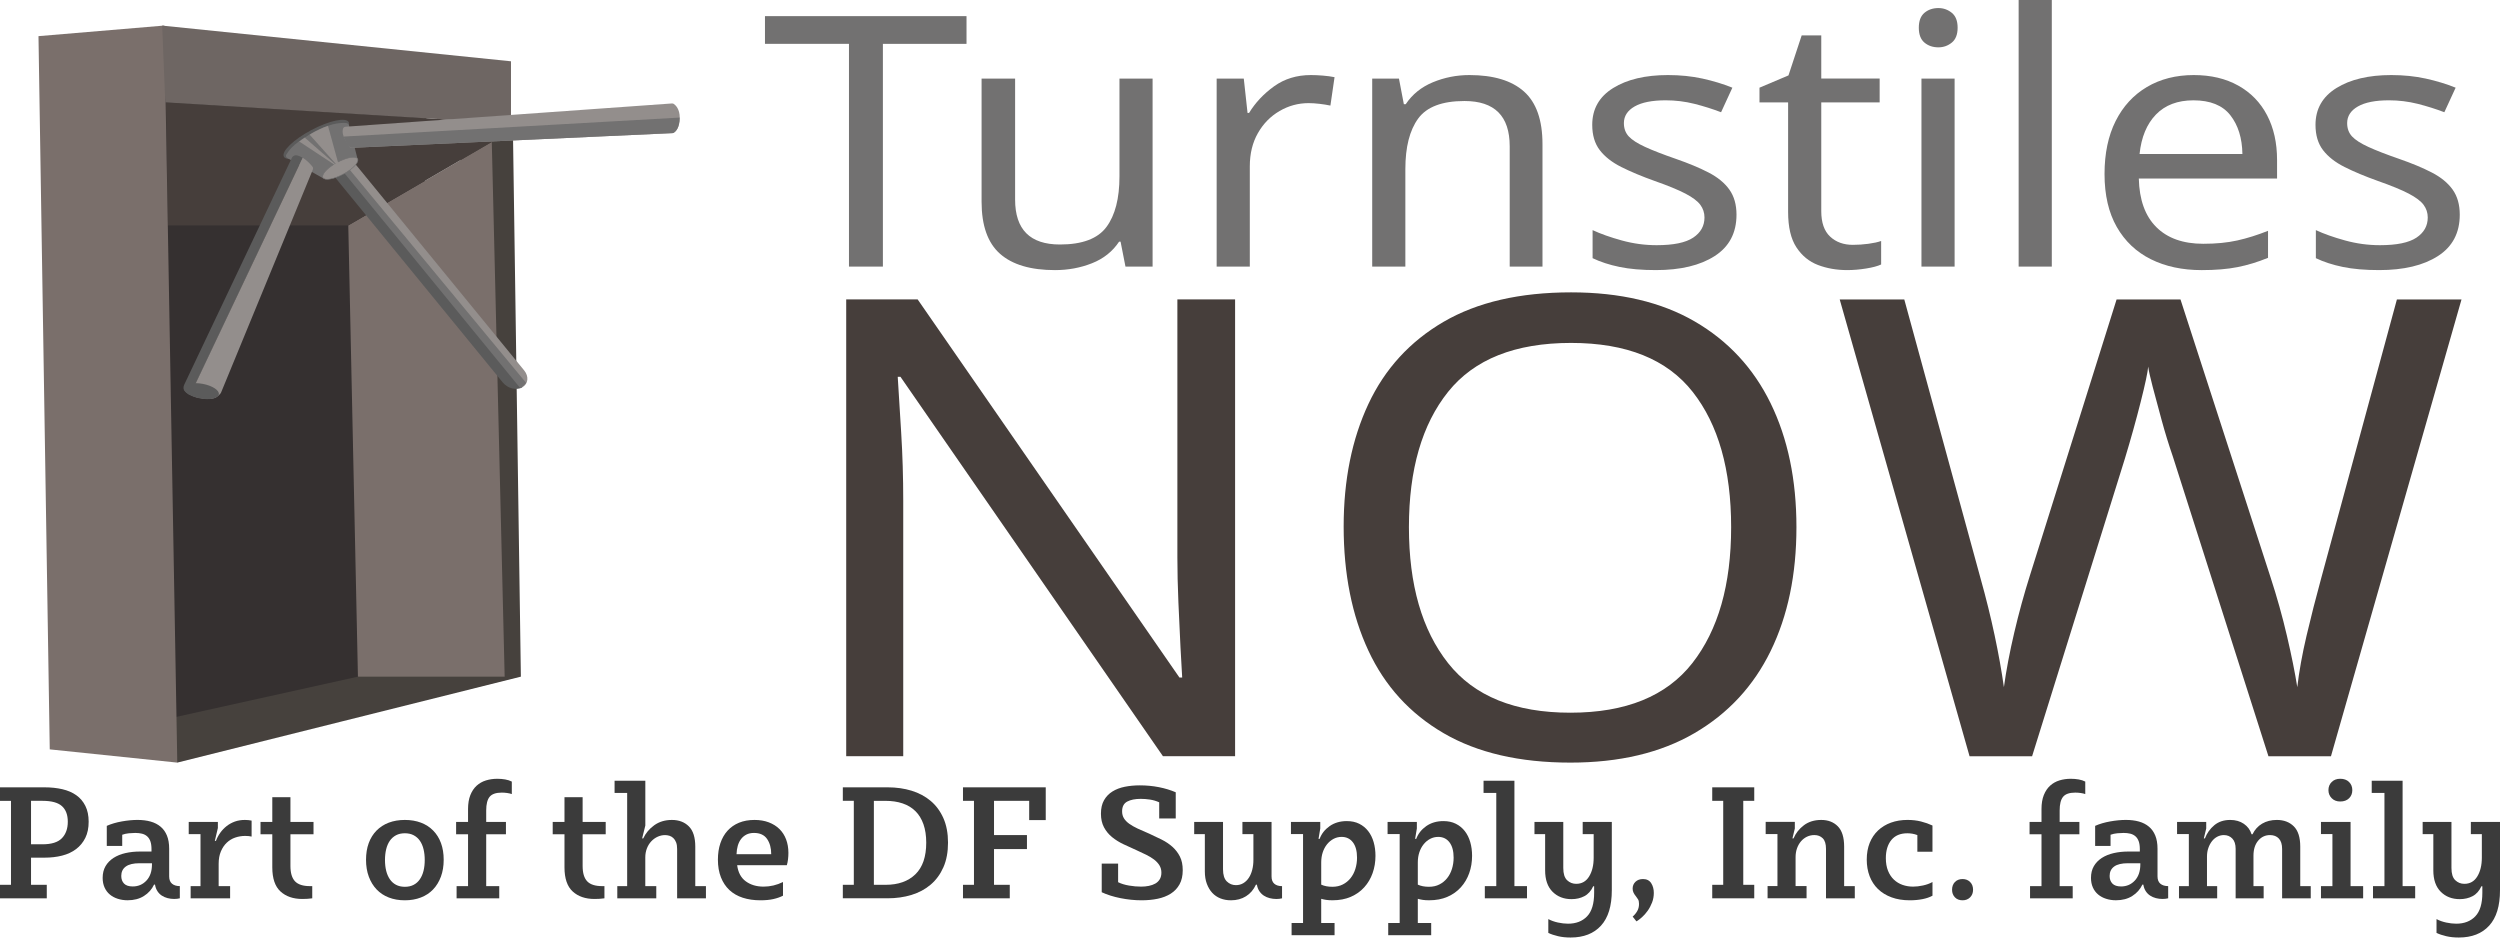 <?xml version="1.0" encoding="utf-8"?>
<!-- Generator: Adobe Illustrator 27.3.1, SVG Export Plug-In . SVG Version: 6.00 Build 0)  -->
<svg version="1.1" id="Layer_1" xmlns="http://www.w3.org/2000/svg" xmlns:xlink="http://www.w3.org/1999/xlink" x="0px" y="0px"
	 viewBox="0 0 1600 600" style="enable-background:new 0 0 1600 600;" xml:space="preserve">
<style type="text/css">
	.st0{fill:none;}
	.st1{enable-background:new    ;}
	.st2{fill:#727171;}
	.st3{fill:#463E3B;}
	.st4{fill:#353030;}
	.st5{fill:#46413D;}
	.st6{fill:#7A6F6B;}
	.st7{fill:#6E6663;}
	.st8{fill:#5B5B5B;}
	.st9{fill:#938E8C;}
	.st10{fill:none;stroke:#727171;stroke-width:0.374;stroke-miterlimit:10;}
	.st11{fill:#3B3B3B;}
</style>
<g>
	<rect x="38.65" y="51.69" class="st0" width="1305.86" height="436.38"/>
	<rect x="38.65" y="139.7" class="st0" width="451.26" height="348.38"/>
	<g>
		<g class="st1">
			<path class="st2" d="M565.04,170.62h-21.7V28.06h-53.76V10.33h128.99v17.74h-53.52V170.62z"/>
			<path class="st2" d="M737.66,50.29v120.33h-17.36l-3.13-15.94h-0.96c-4.18,6.29-9.97,10.89-17.36,13.81
				c-7.39,2.92-15.27,4.38-23.63,4.38c-15.59,0-27.33-3.48-35.2-10.44c-7.88-6.96-11.81-18.07-11.81-33.34v-78.8h21.46v77.45
				c0,19.16,9.56,28.74,28.69,28.74c14.3,0,24.23-3.74,29.78-11.23c5.54-7.48,8.32-18.26,8.32-32.33V50.29H737.66z"/>
			<path class="st2" d="M838.92,48.04c2.41,0,4.98,0.11,7.72,0.34c2.73,0.22,5.22,0.56,7.47,1.01l-2.65,18.18
				c-2.09-0.45-4.42-0.82-6.99-1.12c-2.57-0.3-4.9-0.45-6.99-0.45c-6.59,0-12.78,1.68-18.56,5.05c-5.79,3.37-10.41,8.08-13.86,14.14
				c-3.46,6.06-5.18,13.13-5.18,21.22v64.21h-21.22V50.29h17.36l2.41,22h0.96c4.02-6.58,9.36-12.27,16.03-17.06
				C822.09,50.44,829.92,48.04,838.92,48.04z"/>
			<path class="st2" d="M940.42,48.04c15.43,0,27.08,3.52,34.96,10.55c7.87,7.04,11.81,18.26,11.81,33.67v78.35h-20.98v-77
				c0-19.31-9.64-28.96-28.93-28.96c-14.31,0-24.19,3.74-29.65,11.23c-5.47,7.49-8.2,18.26-8.2,32.33v62.41h-21.22V50.29h17.12
				l3.13,16.39h1.21c4.18-6.29,9.96-10.96,17.36-14.03C924.43,49.58,932.23,48.04,940.42,48.04z"/>
			<path class="st2" d="M1111.36,137.39c0,11.67-4.66,20.51-13.98,26.49c-9.32,5.99-21.86,8.98-37.61,8.98
				c-9,0-16.76-0.67-23.27-2.02c-6.51-1.35-12.26-3.22-17.24-5.61v-17.96c5.14,2.4,11.37,4.6,18.69,6.62
				c7.31,2.02,14.74,3.03,22.3,3.03c10.77,0,18.56-1.61,23.39-4.83c4.82-3.22,7.23-7.52,7.23-12.91c0-2.99-0.89-5.69-2.65-8.08
				c-1.77-2.39-4.94-4.79-9.52-7.18c-4.58-2.39-11.13-5.09-19.65-8.08c-8.36-2.99-15.51-5.98-21.46-8.98
				c-5.95-2.99-10.53-6.58-13.74-10.78c-3.22-4.19-4.82-9.58-4.82-16.16c0-10.18,4.46-18.03,13.38-23.57
				c8.92-5.54,20.61-8.31,35.08-8.31c7.87,0,15.23,0.75,22.06,2.24c6.83,1.5,13.22,3.44,19.17,5.84l-7.23,15.71
				c-5.47-2.09-11.17-3.89-17.12-5.39c-5.95-1.49-12.06-2.24-18.32-2.24c-8.68,0-15.31,1.31-19.89,3.93
				c-4.58,2.62-6.87,6.17-6.87,10.66c0,3.44,1.04,6.29,3.13,8.53c2.09,2.24,5.58,4.49,10.49,6.73c4.9,2.25,11.45,4.79,19.65,7.63
				c8.2,2.84,15.19,5.76,20.97,8.76c5.79,3,10.2,6.62,13.26,10.89C1109.83,125.61,1111.36,130.96,1111.36,137.39z"/>
			<path class="st2" d="M1185.85,156.7c3.21,0,6.51-0.22,9.88-0.67c3.37-0.45,6.11-1.05,8.2-1.8v15.04
				c-2.25,1.05-5.47,1.91-9.64,2.58c-4.18,0.67-8.2,1.01-12.06,1.01c-6.75,0-12.98-1.09-18.68-3.25
				c-5.71-2.17-10.33-5.95-13.86-11.34c-3.54-5.39-5.3-12.94-5.3-22.67V65.55h-18.32v-9.43l18.56-7.86l8.44-25.59h12.54v27.61h37.37
				v15.27h-37.37v69.59c0,7.34,1.89,12.76,5.67,16.28C1175.04,154.94,1179.9,156.7,1185.85,156.7z"/>
			<path class="st2" d="M1240.58,5.16c3.21,0,6.06,1.01,8.56,3.03c2.49,2.02,3.74,5.2,3.74,9.54c0,4.34-1.25,7.52-3.74,9.54
				c-2.49,2.02-5.35,3.03-8.56,3.03c-3.54,0-6.51-1.01-8.92-3.03c-2.41-2.02-3.62-5.2-3.62-9.54c0-4.34,1.21-7.52,3.62-9.54
				C1234.07,6.17,1237.04,5.16,1240.58,5.16z M1250.95,50.29v120.33h-21.22V50.29H1250.95z"/>
			<path class="st2" d="M1313.15,170.62h-21.22V0h21.22V170.62z"/>
			<path class="st2" d="M1404.04,48.04c10.93,0,20.41,2.24,28.45,6.74c8.04,4.49,14.18,10.81,18.44,18.97
				c4.26,8.16,6.39,17.7,6.39,28.62v11.9h-88.48c0.32,13.62,4.06,23.99,11.21,31.09c7.15,7.11,17.16,10.66,30.02,10.66
				c8.2,0,15.47-0.71,21.82-2.13c6.35-1.42,12.9-3.48,19.65-6.17v17.29c-6.59,2.69-13.1,4.68-19.53,5.95
				c-6.43,1.27-14.07,1.91-22.9,1.91c-12.38,0-23.23-2.32-32.55-6.96c-9.32-4.64-16.6-11.52-21.82-20.65
				c-5.22-9.13-7.84-20.43-7.84-33.9c0-13.17,2.37-24.47,7.11-33.9c4.74-9.43,11.41-16.69,20.01-21.78
				C1382.62,50.59,1392.63,48.04,1404.04,48.04z M1403.8,64.21c-10.13,0-18.12,3.03-23.99,9.09c-5.87,6.06-9.37,14.48-10.49,25.26
				h65.82c-0.16-10.18-2.73-18.44-7.72-24.81C1422.44,67.39,1414.56,64.21,1403.8,64.21z"/>
			<path class="st2" d="M1574.25,137.39c0,11.67-4.66,20.51-13.98,26.49c-9.32,5.99-21.86,8.98-37.61,8.98
				c-9,0-16.76-0.67-23.27-2.02c-6.51-1.35-12.26-3.22-17.24-5.61v-17.96c5.14,2.4,11.37,4.6,18.69,6.62
				c7.31,2.02,14.74,3.03,22.3,3.03c10.77,0,18.56-1.61,23.39-4.83c4.82-3.22,7.23-7.52,7.23-12.91c0-2.99-0.89-5.69-2.65-8.08
				c-1.77-2.39-4.94-4.79-9.52-7.18c-4.58-2.39-11.13-5.09-19.65-8.08c-8.36-2.99-15.51-5.98-21.46-8.98
				c-5.95-2.99-10.53-6.58-13.74-10.78c-3.22-4.19-4.82-9.58-4.82-16.16c0-10.18,4.46-18.03,13.38-23.57
				c8.92-5.54,20.61-8.31,35.08-8.31c7.87,0,15.23,0.75,22.06,2.24c6.83,1.5,13.22,3.44,19.17,5.84l-7.23,15.71
				c-5.47-2.09-11.17-3.89-17.12-5.39c-5.95-1.49-12.06-2.24-18.32-2.24c-8.68,0-15.31,1.31-19.89,3.93
				c-4.58,2.62-6.87,6.17-6.87,10.66c0,3.44,1.04,6.29,3.13,8.53c2.09,2.24,5.58,4.49,10.49,6.73c4.9,2.25,11.45,4.79,19.65,7.63
				c8.2,2.84,15.19,5.76,20.97,8.76c5.79,3,10.2,6.62,13.26,10.89C1572.72,125.61,1574.25,130.96,1574.25,137.39z"/>
		</g>
		<g class="st1">
			<path class="st3" d="M790.46,483.98h-46.17L576.31,241.17h-1.76c0.58,9.56,1.32,21.43,2.2,35.62c0.88,14.2,1.32,28.8,1.32,43.81
				v163.37h-36.5V191.63h45.73l167.54,241.99h1.76c-0.3-4.36-0.66-10.92-1.1-19.65c-0.44-8.73-0.88-18.22-1.32-28.46
				s-0.66-19.86-0.66-28.87V191.63h36.94V483.98z"/>
			<path class="st3" d="M1149.72,337.39c0,30.3-5.5,56.71-16.49,79.23c-10.99,22.52-27.26,40.06-48.81,52.62
				c-21.55,12.56-48.01,18.83-79.37,18.83c-32.54,0-59.58-6.28-81.13-18.83c-21.55-12.55-37.6-30.16-48.15-52.82
				c-10.55-22.65-15.83-49.13-15.83-79.44c0-29.75,5.28-55.89,15.83-78.41c10.55-22.52,26.6-40.06,48.15-52.62
				c21.55-12.55,48.73-18.84,81.57-18.84c31.37,0,57.75,6.21,79.15,18.63c21.39,12.42,37.6,29.89,48.59,52.41
				C1144.22,280.68,1149.72,307.09,1149.72,337.39z M901.71,337.39c0,36.85,8.35,65.86,25.06,87.01
				c16.71,21.16,42.8,31.73,78.27,31.73c35.47,0,61.49-10.58,78.05-31.73c16.56-21.15,24.84-50.16,24.84-87.01
				c0-36.85-8.21-65.72-24.62-86.6c-16.42-20.88-42.37-31.32-77.83-31.32c-35.77,0-62,10.44-78.71,31.32
				C910.06,271.67,901.71,300.54,901.71,337.39z"/>
			<path class="st3" d="M1575.37,191.63l-83.55,292.36h-40.02l-61.12-191.63c-2.64-7.64-5.06-15.49-7.25-23.54
				c-2.2-8.05-4.11-15.15-5.72-21.29c-1.61-6.14-2.57-10.44-2.86-12.9c-0.29,3.55-1.91,11.13-4.84,22.73
				c-2.93,11.61-6.31,23.68-10.11,36.24l-59.36,190.4h-40.02l-83.11-292.36h41.33l48.81,178.52c3.52,12.56,6.52,24.71,9.01,36.44
				c2.49,11.74,4.47,22.79,5.94,33.17c1.46-10.65,3.66-22.25,6.6-34.8c2.93-12.55,6.3-24.84,10.11-36.85l55.41-176.48h40.89
				l57.6,177.71c4.1,12.56,7.62,25.12,10.55,37.67c2.93,12.56,5.13,23.48,6.6,32.76c1.17-10.1,3.15-21.09,5.94-32.96
				c2.78-11.87,5.94-24.22,9.45-37.06l48.37-178.12H1575.37z"/>
		</g>
	</g>
	<g>
		<polygon class="st4" points="273.45,40.08 266.24,444.08 85.57,470.35 77.32,28.22 		"/>
		<polygon class="st5" points="328.21,79.06 299.29,65.5 255.94,422.9 229.08,433.06 98.96,461.88 113.46,488.07 333.36,433.06 		
			"/>
		<polygon class="st6" points="322.98,433.06 229.08,433.06 222.9,144.24 314.74,90.85 		"/>
		<polygon class="st3" points="222.9,144.24 107.44,144.24 106.17,65.5 314.74,78.21 314.74,90.85 		"/>
		<g>
			<polygon class="st6" points="105.14,16.35 24.63,23.13 31.84,479.6 113.46,488.07 			"/>
			<polygon class="st7" points="103.79,16.39 327.03,39.23 327.03,79.06 105.76,65.5 			"/>
		</g>
		<g>
			<path class="st8" d="M334.31,247.91L334.31,247.91c-3.8,2.12-9.43,0.71-12.52-3.11L211.57,109.99
				c-3.09-3.81-2.62-8.62,1.19-10.73l0,0"/>
			<path class="st9" d="M212.75,99.26c3.8-2.12,9.43-0.71,12.52,3.11L335.5,237.1c3.09,3.81,2.62,8.62-1.19,10.73"/>
			<path class="st2" d="M211.41,99.82c1.27-0.71,2.62-1.13,3.96-1.41l121.32,146.6c-0.87,1.27-2.14,2.47-3.72,3.39"/>
		</g>
		
			<ellipse transform="matrix(0.883 -0.47 0.47 0.883 -18.161 105.603)" class="st8" cx="202.36" cy="89.16" rx="23.5" ry="6.76"/>
		<g>
			<g>
				<g>
					<path class="st2" d="M223.37,80.19c-0.24-0.85-1.11-1.41-2.14-1.48c-3.72-0.14-10.62,0-23.14,7.41
						c-11.89,7.06-13.15,10.45-14.74,12.64c-0.63,0.85-0.4,1.91,0.63,2.47l22.9,12.92l21.95-12.43L223.37,80.19z"/>
				</g>
				<g>
					
						<ellipse transform="matrix(0.88 -0.476 0.476 0.88 -25.033 116.512)" class="st9" cx="217.66" cy="107.71" rx="12.62" ry="4.22"/>
					
						<ellipse transform="matrix(0.88 -0.476 0.476 0.88 -25.033 116.512)" class="st10" cx="217.66" cy="107.71" rx="12.62" ry="4.22"/>
				</g>
				<g>
					<path class="st9" d="M217.35,107.59l-19.18-21.4c1.9-1.27,4.2-2.4,6.26-3.39c1.82-0.92,3.33-1.48,5.47-2.26
						C212.36,89.51,214.81,98.55,217.35,107.59z"/>
				</g>
				<g>
					<path class="st9" d="M217.35,107.59L195.08,88.1c-0.63,0.42-1.11,0.71-1.82,1.2c-1.11,0.78-1.27,0.85-1.74,1.27
						C200.07,96.15,208.71,101.87,217.35,107.59z"/>
				</g>
			</g>
		</g>
		<g>
			<path class="st9" d="M221.15,81.11l208.89-14.9c0.48,0,0.95,0.07,1.27,0.35c1.19,0.85,3.72,3.32,3.72,8.69
				c0,6.85-2.77,9.11-3.88,9.75c-0.24,0.14-0.55,0.21-0.87,0.21L225.27,94.6c-0.79,0.07-1.58-0.42-1.74-1.06
				c-0.4-1.13-2.46-3.46-3.57-6.14c-1.03-2.54-0.71-4.24-0.32-5.3C219.89,81.53,220.44,81.18,221.15,81.11z"/>
			<path class="st2" d="M434.96,75.25c0,6.85-2.77,9.11-3.88,9.75c-0.24,0.14-0.55,0.21-0.87,0.21L225.2,94.6
				c-0.79,0.07-1.98-0.78-2.38-1.41c-0.79-1.2-1.51-2.26-2.93-5.79L434.96,75.25z"/>
		</g>
		<g>
			<path class="st8" d="M193.74,101.02c-1.35-0.85-2.54-1.34-3.49-1.55c-1.35-0.35-2.77,0.21-3.33,1.27L117.9,246.21
				c-0.55,1.2-0.71,2.68,0.08,3.74c0.79,1.13,2.3,2.26,3.8,3.04"/>
			<path class="st9" d="M121.78,252.64c1.11,0.56,2.3,1.2,4.12,1.69c4.91,1.2,9.75,1.34,12.2,0.07c0.95-0.49,2.93-2.12,3.33-3.04
				l58.8-142.86c0.24-0.64,0.16-1.34-0.32-1.91c-1.03-1.27-3.09-3.67-6.18-5.65"/>
			
				<ellipse transform="matrix(0.184 -0.983 0.983 0.184 -140.824 330.941)" class="st8" cx="128.84" cy="250.26" rx="4.75" ry="11.36"/>
		</g>
	</g>
	<g>
		<g class="st1">
			<path class="st11" d="M28.52,503.89c4.14,0,7.94,0.41,11.41,1.21c3.46,0.81,6.43,2.09,8.91,3.85c2.48,1.76,4.41,4.04,5.81,6.85
				c1.39,2.81,2.09,6.18,2.09,10.12c0,4-0.71,7.45-2.14,10.33c-1.43,2.88-3.4,5.27-5.91,7.17c-2.51,1.9-5.48,3.28-8.91,4.16
				c-3.43,0.88-7.18,1.32-11.26,1.32h-8.66v17.39h10.08v8.64H0v-8.64h7.03v-53.75H0v-8.64H28.52z M19.86,540.35h7.33
				c5.77,0,9.91-1.3,12.43-3.9c2.51-2.6,3.77-6.11,3.77-10.54s-1.26-7.76-3.77-10.01c-2.51-2.25-6.66-3.37-12.43-3.37h-7.33V540.35z
				"/>
			<path class="st11" d="M78.22,541.41h-9.88v-12.86c2.85-1.27,6.08-2.21,9.68-2.85c3.6-0.63,6.93-0.95,9.98-0.95
				c3.12,0,5.92,0.35,8.4,1.05c2.48,0.7,4.6,1.79,6.37,3.27c1.76,1.47,3.12,3.37,4.07,5.69c0.95,2.32,1.43,5.13,1.43,8.43v17.7
				c0,2.11,0.61,3.67,1.83,4.69c1.22,1.02,2.89,1.53,4.99,1.53v7.8c-0.54,0.14-1.14,0.25-1.78,0.32c-0.65,0.07-1.27,0.1-1.88,0.1
				c-1.43,0-2.82-0.18-4.18-0.53c-1.36-0.35-2.6-0.9-3.72-1.63c-1.12-0.74-2.05-1.69-2.8-2.85c-0.75-1.16-1.26-2.55-1.53-4.16h-0.61
				c-1.43,3.02-3.58,5.45-6.47,7.27c-2.89,1.83-6.37,2.74-10.44,2.74c-2.24,0-4.35-0.32-6.31-0.95c-1.97-0.63-3.67-1.54-5.09-2.74
				c-1.43-1.19-2.55-2.69-3.36-4.48c-0.81-1.79-1.22-3.85-1.22-6.16c0-2.88,0.61-5.38,1.83-7.48c1.22-2.11,2.92-3.86,5.09-5.27
				c2.17-1.4,4.72-2.44,7.64-3.11c2.92-0.67,6.08-1,9.47-1h7.23v-1.47c0-2.04-0.24-3.72-0.71-5.06c-0.48-1.33-1.17-2.41-2.09-3.21
				c-0.92-0.81-2.02-1.37-3.31-1.69c-1.29-0.32-2.72-0.47-4.28-0.47c-1.16,0-2.5,0.07-4.02,0.21c-1.53,0.14-2.97,0.46-4.33,0.95
				V541.41z M89.32,552.47c-3.94,0-6.88,0.7-8.81,2.11c-1.94,1.41-2.9,3.41-2.9,6.01c0,2.04,0.59,3.67,1.78,4.9
				c1.19,1.23,3.04,1.84,5.55,1.84c3.53,0,6.47-1.27,8.81-3.79s3.51-5.97,3.51-10.33v-0.74H89.32z"/>
			<path class="st11" d="M139.44,526.02v3.9l-1.94,8.22h0.71c0.68-1.83,1.59-3.55,2.75-5.16c1.15-1.62,2.51-3.04,4.07-4.27
				c1.56-1.23,3.31-2.19,5.25-2.9c1.94-0.7,4.09-1.05,6.47-1.05c0.75,0,1.49,0.04,2.24,0.11c0.75,0.07,1.43,0.18,2.04,0.32v10.22
				c-0.54-0.14-1.16-0.24-1.83-0.31c-0.68-0.07-1.43-0.11-2.24-0.11c-2.24,0-4.38,0.35-6.42,1.05c-2.04,0.7-3.84,1.79-5.4,3.27
				c-1.56,1.48-2.82,3.34-3.77,5.59c-0.95,2.25-1.43,4.88-1.43,7.9v14.33h7.33v7.8h-25.26v-7.8h6.31v-33.3h-7.54v-7.8H139.44z"/>
			<path class="st11" d="M185.88,510.21v15.81h14.77v7.9h-14.77v20.34c0,4.43,0.97,7.68,2.9,9.75c1.94,2.07,5.14,3.11,9.63,3.11
				h1.43v7.8c-0.88,0.14-1.9,0.25-3.06,0.32c-1.16,0.07-2.24,0.1-3.26,0.1c-5.84,0-10.51-1.6-14-4.8c-3.5-3.2-5.25-8.34-5.25-15.44
				v-21.18h-7.54v-7.9h7.54v-15.81H185.88z"/>
			<path class="st11" d="M259.11,524.76c3.8,0,7.23,0.58,10.29,1.74c3.06,1.16,5.67,2.85,7.84,5.06c2.17,2.21,3.84,4.88,4.99,8.01
				c1.15,3.13,1.73,6.69,1.73,10.7c0,4.01-0.6,7.61-1.78,10.8c-1.19,3.2-2.85,5.92-4.99,8.17c-2.14,2.25-4.75,3.97-7.84,5.16
				c-3.09,1.19-6.5,1.79-10.24,1.79c-3.8,0-7.23-0.6-10.29-1.79c-3.06-1.19-5.65-2.91-7.79-5.16c-2.14-2.25-3.8-4.97-4.99-8.17
				c-1.19-3.2-1.78-6.8-1.78-10.8c0-4,0.58-7.57,1.73-10.7c1.15-3.13,2.82-5.8,4.99-8.01c2.17-2.21,4.79-3.9,7.84-5.06
				C251.88,525.34,255.31,524.76,259.11,524.76z M259.11,533.29c-2.17,0-4.06,0.42-5.65,1.27c-1.6,0.84-2.92,2.02-3.97,3.53
				c-1.05,1.51-1.83,3.32-2.34,5.43c-0.51,2.11-0.76,4.39-0.76,6.85c0,2.53,0.25,4.83,0.76,6.9c0.51,2.07,1.29,3.88,2.34,5.43
				c1.05,1.55,2.38,2.74,3.97,3.58c1.6,0.84,3.48,1.27,5.65,1.27c2.17,0,4.06-0.42,5.65-1.27c1.59-0.84,2.92-2.04,3.97-3.58
				c1.05-1.54,1.83-3.35,2.34-5.43c0.51-2.07,0.76-4.37,0.76-6.9c0-2.46-0.25-4.74-0.76-6.85c-0.51-2.11-1.29-3.92-2.34-5.43
				c-1.05-1.51-2.38-2.69-3.97-3.53C263.17,533.71,261.28,533.29,259.11,533.29z"/>
			<path class="st11" d="M327.56,508.21c-0.75-0.28-1.72-0.51-2.9-0.68c-1.19-0.18-2.36-0.26-3.51-0.26c-3.73,0-6.33,0.9-7.79,2.69
				c-1.46,1.79-2.19,4.69-2.19,8.69v7.38h12.63v7.9h-12.63v33.2h8.35v7.8h-27.3v-7.8h7.33v-33.2h-7.64v-7.9h7.64v-8.22
				c0-3.51,0.49-6.5,1.48-8.96c0.98-2.46,2.32-4.46,4.02-6.01c1.7-1.54,3.68-2.67,5.96-3.37c2.27-0.7,4.7-1.05,7.28-1.05
				c1.76,0,3.45,0.14,5.04,0.42c1.59,0.28,3,0.74,4.23,1.37V508.21z"/>
			<path class="st11" d="M372.88,510.21v15.81h14.77v7.9h-14.77v20.34c0,4.43,0.97,7.68,2.9,9.75c1.94,2.07,5.14,3.11,9.63,3.11
				h1.43v7.8c-0.88,0.14-1.9,0.25-3.06,0.32c-1.16,0.07-2.24,0.1-3.26,0.1c-5.84,0-10.51-1.6-14-4.8c-3.5-3.2-5.25-8.34-5.25-15.44
				v-21.18h-7.54v-7.9h7.54v-15.81H372.88z"/>
			<path class="st11" d="M413.01,499.68v28.66l-2.04,8.22h0.71c1.56-3.37,3.92-6.18,7.08-8.43c3.16-2.25,6.91-3.37,11.25-3.37
				c4.48,0,8.1,1.37,10.85,4.11c2.75,2.74,4.12,7.06,4.12,12.96v25.29h6.82v7.8h-18.44V543.3c0-1.69-0.22-3.09-0.66-4.21
				c-0.44-1.12-1.04-2.04-1.78-2.74c-0.75-0.7-1.58-1.19-2.5-1.47c-0.92-0.28-1.85-0.42-2.8-0.42c-1.63,0-3.21,0.35-4.74,1.05
				c-1.53,0.7-2.89,1.69-4.07,2.95c-1.19,1.26-2.12,2.78-2.8,4.53c-0.68,1.76-1.02,3.65-1.02,5.69v18.44h7.03v7.8h-24.95v-7.8h6.31
				v-59.65h-8.05v-7.8H413.01z"/>
			<path class="st11" d="M471.78,553.74c0.61,4.64,2.46,8.08,5.55,10.33c3.09,2.25,6.88,3.37,11.36,3.37
				c4.28,0,8.42-0.98,12.43-2.95v8.75c-1.77,0.91-3.82,1.63-6.16,2.16c-2.34,0.53-5.11,0.79-8.3,0.79c-4.14,0-7.89-0.55-11.25-1.63
				c-3.36-1.09-6.21-2.72-8.56-4.9c-2.34-2.18-4.16-4.9-5.45-8.17c-1.29-3.27-1.94-7.04-1.94-11.33c0-3.86,0.52-7.36,1.58-10.49
				c1.05-3.13,2.58-5.8,4.58-8.01c2-2.21,4.45-3.92,7.33-5.11c2.89-1.19,6.2-1.79,9.93-1.79c3.39,0,6.43,0.51,9.12,1.53
				c2.68,1.02,4.96,2.44,6.82,4.27c1.87,1.83,3.29,4.04,4.28,6.64c0.98,2.6,1.48,5.48,1.48,8.64c0,1.4-0.09,2.79-0.25,4.16
				c-0.17,1.37-0.43,2.62-0.76,3.74H471.78z M493.58,546.68c0-3.93-0.88-7.18-2.65-9.75c-1.77-2.56-4.55-3.85-8.35-3.85
				c-1.9,0-3.53,0.35-4.89,1.05c-1.36,0.7-2.5,1.65-3.41,2.85c-0.92,1.19-1.61,2.62-2.09,4.27c-0.48,1.65-0.75,3.46-0.81,5.43
				H493.58z"/>
			<path class="st11" d="M568.13,503.89c5.5,0,10.59,0.72,15.28,2.16c4.69,1.44,8.76,3.62,12.22,6.53c3.46,2.92,6.18,6.6,8.15,11.06
				c1.97,4.46,2.95,9.68,2.95,15.65c0,6.04-0.98,11.29-2.95,15.75c-1.97,4.46-4.68,8.17-8.15,11.12c-3.46,2.95-7.55,5.15-12.27,6.59
				c-4.72,1.44-9.83,2.16-15.33,2.16h-28.62v-8.64h7.03v-53.75h-7.03v-8.64H568.13z M559.27,566.28h7.54
				c8.08,0,14.43-2.25,19.05-6.74c4.62-4.49,6.93-11.24,6.93-20.23c0-4.49-0.6-8.43-1.78-11.8c-1.19-3.37-2.9-6.17-5.14-8.38
				c-2.24-2.21-4.97-3.86-8.2-4.95c-3.23-1.09-6.84-1.63-10.85-1.63h-7.54V566.28z"/>
			<path class="st11" d="M669.27,503.89v20.97h-10.59v-12.33h-22.51v21.92h21.08v8.96h-21.08v22.87h10.08v8.64h-29.94v-8.64h7.03
				v-53.75h-7.03v-8.64H669.27z"/>
			<path class="st11" d="M752.48,523.81h-10.59v-10.33c-1.83-0.84-3.77-1.42-5.81-1.74c-2.04-0.32-4.04-0.47-6.01-0.47
				c-3.6,0-6.49,0.58-8.66,1.74c-2.17,1.16-3.26,3.25-3.26,6.27c0,1.69,0.39,3.16,1.17,4.43c0.78,1.27,1.9,2.42,3.36,3.48
				c1.46,1.05,3.28,2.09,5.45,3.11c2.17,1.02,4.69,2.12,7.54,3.32c2.65,1.2,5.26,2.44,7.84,3.74c2.58,1.3,4.85,2.83,6.82,4.58
				c1.97,1.76,3.57,3.83,4.79,6.22c1.22,2.39,1.83,5.3,1.83,8.75c0,3.58-0.68,6.6-2.04,9.06c-1.36,2.46-3.23,4.44-5.6,5.95
				c-2.38,1.51-5.16,2.6-8.35,3.27c-3.19,0.67-6.62,1-10.29,1c-4.48,0-9-0.46-13.55-1.37c-4.55-0.91-8.56-2.18-12.02-3.79v-18.34
				h10.49v11.91c1.97,0.99,4.29,1.7,6.98,2.16c2.68,0.46,5.28,0.68,7.79,0.68c1.7,0,3.33-0.16,4.89-0.47
				c1.56-0.32,2.94-0.81,4.12-1.47c1.19-0.67,2.14-1.58,2.85-2.74c0.71-1.16,1.07-2.58,1.07-4.27c0-1.76-0.42-3.32-1.27-4.69
				c-0.85-1.37-1.99-2.6-3.41-3.69c-1.43-1.09-3.11-2.11-5.04-3.06c-1.94-0.95-3.99-1.91-6.16-2.9c-2.85-1.27-5.65-2.55-8.4-3.85
				c-2.75-1.3-5.19-2.83-7.33-4.58c-2.14-1.76-3.85-3.85-5.14-6.27c-1.29-2.42-1.94-5.32-1.94-8.69c0-3.44,0.66-6.32,1.99-8.64
				c1.32-2.32,3.12-4.18,5.4-5.59c2.27-1.4,4.9-2.41,7.89-3c2.99-0.6,6.18-0.9,9.57-0.9c4.28,0,8.37,0.39,12.27,1.16
				c3.9,0.77,7.49,1.86,10.75,3.27V523.81z"/>
			<path class="st11" d="M782.73,526.02v30.35c0,3.58,0.82,6.17,2.44,7.75c1.63,1.58,3.56,2.37,5.81,2.37
				c1.76,0,3.34-0.42,4.74-1.26c1.39-0.84,2.56-1.98,3.51-3.42c0.95-1.44,1.68-3.14,2.19-5.11c0.51-1.97,0.76-4.07,0.76-6.32v-16.55
				h-7.03v-7.8h18.64v34.88c0,2.11,0.59,3.67,1.78,4.69c1.19,1.02,2.83,1.53,4.94,1.53v7.8c-0.54,0.14-1.14,0.25-1.78,0.32
				c-0.65,0.07-1.27,0.1-1.89,0.1c-1.42,0-2.84-0.18-4.23-0.53c-1.39-0.35-2.65-0.9-3.77-1.63c-1.12-0.74-2.07-1.69-2.85-2.85
				c-0.78-1.16-1.31-2.55-1.58-4.16h-0.61c-1.49,3.23-3.62,5.71-6.37,7.43c-2.75,1.72-5.96,2.58-9.63,2.58
				c-2.44,0-4.68-0.41-6.72-1.21c-2.04-0.81-3.79-2-5.25-3.58c-1.46-1.58-2.61-3.51-3.46-5.8c-0.85-2.28-1.27-4.9-1.27-7.85v-23.92
				h-6.82v-7.8H782.73z"/>
			<path class="st11" d="M844.97,526.02v4.22l-1.12,6.64h0.71c1.22-3.3,3.36-6.02,6.42-8.17c3.05-2.14,6.72-3.21,11-3.21
				c2.99,0,5.62,0.56,7.89,1.69c2.27,1.12,4.19,2.69,5.75,4.69c1.56,2,2.73,4.36,3.51,7.06c0.78,2.71,1.17,5.64,1.17,8.8
				c0,3.94-0.61,7.62-1.83,11.06c-1.22,3.44-3,6.46-5.35,9.06c-2.34,2.6-5.21,4.64-8.61,6.11c-3.4,1.48-7.3,2.21-11.71,2.21
				c-1.56,0-2.92-0.09-4.07-0.26c-1.16-0.18-2.21-0.41-3.16-0.68v15.49h8.55v7.8h-27.5v-7.8h7.33v-56.91h-7.74v-7.8H844.97z
				 M845.58,566.17c1.97,0.91,4.34,1.37,7.13,1.37c2.51,0,4.74-0.49,6.67-1.48c1.94-0.98,3.58-2.32,4.94-4
				c1.36-1.69,2.39-3.67,3.11-5.95c0.71-2.28,1.07-4.69,1.07-7.22c0-4.22-0.88-7.48-2.65-9.8c-1.77-2.32-4.18-3.48-7.23-3.48
				c-1.83,0-3.55,0.42-5.14,1.26c-1.6,0.84-2.99,2-4.18,3.48c-1.19,1.48-2.11,3.2-2.75,5.16c-0.65,1.97-0.97,4.11-0.97,6.43V566.17z
				"/>
			<path class="st11" d="M906.79,526.02v4.22l-1.12,6.64h0.71c1.22-3.3,3.36-6.02,6.42-8.17c3.06-2.14,6.72-3.21,11-3.21
				c2.99,0,5.62,0.56,7.89,1.69c2.27,1.12,4.19,2.69,5.76,4.69c1.56,2,2.73,4.36,3.51,7.06c0.78,2.71,1.17,5.64,1.17,8.8
				c0,3.94-0.61,7.62-1.83,11.06c-1.22,3.44-3.01,6.46-5.35,9.06c-2.34,2.6-5.21,4.64-8.61,6.11c-3.4,1.48-7.3,2.21-11.71,2.21
				c-1.56,0-2.92-0.09-4.07-0.26c-1.16-0.18-2.21-0.41-3.16-0.68v15.49h8.56v7.8h-27.5v-7.8h7.33v-56.91h-7.74v-7.8H906.79z
				 M907.4,566.17c1.97,0.91,4.35,1.37,7.13,1.37c2.51,0,4.74-0.49,6.67-1.48c1.93-0.98,3.58-2.32,4.94-4
				c1.36-1.69,2.39-3.67,3.11-5.95c0.71-2.28,1.07-4.69,1.07-7.22c0-4.22-0.88-7.48-2.65-9.8c-1.77-2.32-4.18-3.48-7.23-3.48
				c-1.83,0-3.55,0.42-5.14,1.26c-1.6,0.84-2.99,2-4.18,3.48c-1.19,1.48-2.11,3.2-2.75,5.16c-0.65,1.97-0.97,4.11-0.97,6.43V566.17z
				"/>
			<path class="st11" d="M969.23,499.68v67.44h8.05v7.8h-26.99v-7.8h7.33v-59.65h-8.15v-7.8H969.23z"/>
			<path class="st11" d="M1000.5,526.02v29.51c0,3.65,0.81,6.25,2.44,7.8c1.63,1.55,3.57,2.32,5.81,2.32c3.6,0,6.37-1.58,8.3-4.74
				c1.94-3.16,2.9-7.17,2.9-12.01v-15.07h-7.03v-7.8h18.64v43.73c0,10.05-2.31,17.6-6.93,22.66c-4.62,5.06-11.1,7.59-19.45,7.59
				c-2.92,0-5.59-0.28-8-0.84c-2.41-0.56-4.5-1.26-6.26-2.11v-8.85c1.83,0.98,3.89,1.72,6.16,2.21c2.28,0.49,4.43,0.74,6.47,0.74
				c5.09,0,9.15-1.56,12.17-4.69c3.02-3.13,4.53-8.13,4.53-15.02v-4.22h-0.61c-1.36,2.95-3.24,5.06-5.65,6.32
				c-2.41,1.26-5.14,1.9-8.2,1.9c-4.96,0-9.01-1.58-12.17-4.74c-3.16-3.16-4.74-7.73-4.74-13.7v-23.18h-6.82v-7.8H1000.5z"/>
			<path class="st11" d="M1044.9,586.62c1.15-0.98,2.12-2.14,2.9-3.48c0.78-1.34,1.17-2.88,1.17-4.64c0-1.27-0.2-2.23-0.61-2.9
				c-0.41-0.67-0.88-1.35-1.43-2.05c-0.54-0.63-1.02-1.35-1.43-2.16c-0.41-0.81-0.61-1.7-0.61-2.69c0-1.76,0.61-3.21,1.83-4.37
				c1.22-1.16,2.82-1.74,4.79-1.74c2.38,0,4.12,0.88,5.25,2.63c1.12,1.76,1.68,3.83,1.68,6.22c0,2.18-0.37,4.23-1.12,6.17
				c-0.75,1.93-1.68,3.69-2.8,5.27c-1.12,1.58-2.33,2.95-3.62,4.11c-1.29,1.16-2.48,2.06-3.57,2.69L1044.9,586.62z"/>
			<path class="st11" d="M1122.72,503.89v8.64h-7.03v53.75h7.03v8.64h-26.89v-8.64h7.03v-53.75h-7.03v-8.64H1122.72z"/>
			<path class="st11" d="M1148.69,526.02v4.22l-1.53,6.32h0.71c1.43-3.37,3.65-6.18,6.67-8.43c3.02-2.25,6.71-3.37,11.05-3.37
				c4.41,0,7.96,1.37,10.64,4.11c2.68,2.74,4.02,7.06,4.02,12.96v25.29h6.82v7.8h-18.43V543.3c0-3.16-0.7-5.43-2.09-6.8
				c-1.39-1.37-3.18-2.06-5.35-2.06c-1.7,0-3.28,0.35-4.74,1.05c-1.46,0.7-2.73,1.69-3.82,2.95c-1.09,1.26-1.93,2.76-2.55,4.48
				s-0.92,3.64-0.92,5.74v18.44h7.03v7.8h-24.95v-7.8h6.32v-33.3h-7.54v-7.8H1148.69z"/>
			<path class="st11" d="M1236.79,545.1h-9.68v-10.64c-1.09-0.42-2.17-0.72-3.26-0.9c-1.09-0.18-2.14-0.26-3.16-0.26
				c-4.48,0-7.89,1.44-10.24,4.32c-2.34,2.88-3.51,6.74-3.51,11.59c0,3.09,0.46,5.78,1.38,8.06c0.92,2.28,2.17,4.18,3.77,5.69
				c1.59,1.51,3.45,2.63,5.55,3.37c2.1,0.74,4.34,1.11,6.72,1.11c1.97,0,4.09-0.24,6.37-0.74c2.27-0.49,4.29-1.23,6.06-2.21v8.75
				c-1.77,0.98-3.9,1.72-6.42,2.21c-2.51,0.49-5.2,0.74-8.05,0.74c-4.41,0-8.34-0.63-11.76-1.9c-3.43-1.27-6.31-3.04-8.66-5.32
				c-2.34-2.28-4.12-5.02-5.35-8.22c-1.22-3.2-1.83-6.73-1.83-10.59c0-4.01,0.63-7.57,1.88-10.7c1.26-3.12,3.04-5.78,5.35-7.96
				c2.31-2.18,5.06-3.85,8.25-5.01c3.19-1.16,6.72-1.74,10.59-1.74c3.12,0,6.01,0.33,8.66,1c2.65,0.67,5.09,1.53,7.33,2.58V545.1z"
				/>
			<path class="st11" d="M1256.04,562.59c1.97,0,3.58,0.63,4.84,1.9c1.26,1.26,1.88,2.92,1.88,4.95c0,1.97-0.63,3.58-1.88,4.85
				c-1.26,1.26-2.87,1.9-4.84,1.9c-2.04,0-3.67-0.63-4.89-1.9c-1.22-1.27-1.83-2.88-1.83-4.85c0-2.04,0.61-3.69,1.83-4.95
				C1252.38,563.22,1254.01,562.59,1256.04,562.59z"/>
			<path class="st11" d="M1334.57,508.21c-0.75-0.28-1.72-0.51-2.9-0.68c-1.19-0.18-2.36-0.26-3.51-0.26c-3.74,0-6.33,0.9-7.79,2.69
				c-1.46,1.79-2.19,4.69-2.19,8.69v7.38h12.63v7.9h-12.63v33.2h8.35v7.8h-27.3v-7.8h7.33v-33.2h-7.64v-7.9h7.64v-8.22
				c0-3.51,0.49-6.5,1.48-8.96c0.98-2.46,2.32-4.46,4.02-6.01c1.7-1.54,3.68-2.67,5.96-3.37c2.27-0.7,4.7-1.05,7.28-1.05
				c1.77,0,3.45,0.14,5.04,0.42c1.59,0.28,3,0.74,4.23,1.37V508.21z"/>
			<path class="st11" d="M1350.77,541.41h-9.88v-12.86c2.85-1.27,6.08-2.21,9.68-2.85c3.6-0.63,6.93-0.95,9.98-0.95
				c3.12,0,5.92,0.35,8.4,1.05c2.48,0.7,4.6,1.79,6.36,3.27c1.77,1.47,3.12,3.37,4.07,5.69c0.95,2.32,1.43,5.13,1.43,8.43v17.7
				c0,2.11,0.61,3.67,1.83,4.69c1.22,1.02,2.89,1.53,4.99,1.53v7.8c-0.54,0.14-1.14,0.25-1.78,0.32c-0.65,0.07-1.27,0.1-1.89,0.1
				c-1.42,0-2.82-0.18-4.18-0.53c-1.36-0.35-2.6-0.9-3.72-1.63c-1.12-0.74-2.05-1.69-2.8-2.85c-0.75-1.16-1.26-2.55-1.53-4.16h-0.61
				c-1.42,3.02-3.58,5.45-6.47,7.27c-2.89,1.83-6.37,2.74-10.44,2.74c-2.24,0-4.35-0.32-6.31-0.95c-1.97-0.63-3.67-1.54-5.09-2.74
				c-1.43-1.19-2.55-2.69-3.36-4.48c-0.81-1.79-1.22-3.85-1.22-6.16c0-2.88,0.61-5.38,1.83-7.48c1.22-2.11,2.92-3.86,5.09-5.27
				c2.17-1.4,4.72-2.44,7.64-3.11c2.92-0.67,6.08-1,9.47-1h7.23v-1.47c0-2.04-0.24-3.72-0.71-5.06c-0.48-1.33-1.17-2.41-2.09-3.21
				c-0.92-0.81-2.02-1.37-3.31-1.69c-1.29-0.32-2.72-0.47-4.28-0.47c-1.16,0-2.5,0.07-4.02,0.21c-1.53,0.14-2.97,0.46-4.33,0.95
				V541.41z M1361.87,552.47c-3.94,0-6.88,0.7-8.81,2.11c-1.93,1.41-2.9,3.41-2.9,6.01c0,2.04,0.59,3.67,1.78,4.9
				c1.19,1.23,3.04,1.84,5.55,1.84c3.53,0,6.47-1.27,8.81-3.79s3.51-5.97,3.51-10.33v-0.74H1361.87z"/>
			<path class="st11" d="M1411.98,526.02v4.22l-1.53,6.32h0.71c1.29-3.37,3.29-6.18,6.01-8.43c2.71-2.25,6.11-3.37,10.18-3.37
				c3.39,0,6.3,0.83,8.71,2.48c2.41,1.65,4.06,3.88,4.94,6.69h0.61c1.43-2.95,3.48-5.22,6.16-6.8c2.68-1.58,5.82-2.37,9.42-2.37
				c4.48,0,8.1,1.37,10.85,4.11c2.75,2.74,4.12,7.06,4.12,12.96v25.29h6.72v7.8h-18.33V543.3c0-2.95-0.7-5.16-2.09-6.64
				c-1.39-1.48-3.28-2.21-5.65-2.21c-3.06,0-5.59,1.2-7.59,3.58c-2,2.39-3,5.59-3,9.59v19.5h6.52v7.8h-17.93V543.3
				c0-2.95-0.71-5.16-2.14-6.64c-1.43-1.48-3.23-2.21-5.4-2.21c-1.49,0-2.9,0.35-4.23,1.05c-1.32,0.7-2.46,1.67-3.41,2.9
				c-0.95,1.23-1.72,2.67-2.29,4.32c-0.58,1.65-0.87,3.46-0.87,5.43v18.97h6.52v7.8h-24.44v-7.8h6.31v-33.3h-7.54v-7.8H1411.98z"/>
			<path class="st11" d="M1504.36,526.02v41.1h8.05v7.8h-26.99v-7.8h7.33v-33.3h-7.33v-7.8H1504.36z M1497.74,498.41
				c2.38,0,4.26,0.68,5.65,2.06c1.39,1.37,2.09,3.11,2.09,5.22c0,2.11-0.7,3.85-2.09,5.22c-1.39,1.37-3.28,2.05-5.65,2.05
				c-2.24,0-4.06-0.7-5.45-2.11c-1.39-1.4-2.09-3.12-2.09-5.16c0-2.11,0.69-3.85,2.09-5.22
				C1493.68,499.09,1495.5,498.41,1497.74,498.41z"/>
			<path class="st11" d="M1537.66,499.68v67.44h8.05v7.8h-26.99v-7.8h7.33v-59.65h-8.15v-7.8H1537.66z"/>
			<path class="st11" d="M1568.93,526.02v29.51c0,3.65,0.81,6.25,2.44,7.8c1.63,1.55,3.56,2.32,5.81,2.32c3.6,0,6.37-1.58,8.3-4.74
				c1.93-3.16,2.9-7.17,2.9-12.01v-15.07h-7.03v-7.8H1600v43.73c0,10.05-2.31,17.6-6.93,22.66c-4.62,5.06-11.1,7.59-19.45,7.59
				c-2.92,0-5.59-0.28-7.99-0.84c-2.41-0.56-4.5-1.26-6.26-2.11v-8.85c1.83,0.98,3.89,1.72,6.16,2.21c2.28,0.49,4.43,0.74,6.47,0.74
				c5.09,0,9.15-1.56,12.17-4.69c3.02-3.13,4.53-8.13,4.53-15.02v-4.22h-0.61c-1.36,2.95-3.24,5.06-5.65,6.32
				c-2.41,1.26-5.14,1.9-8.2,1.9c-4.96,0-9.01-1.58-12.17-4.74c-3.16-3.16-4.74-7.73-4.74-13.7v-23.18h-6.83v-7.8H1568.93z"/>
		</g>
	</g>
</g>
</svg>
